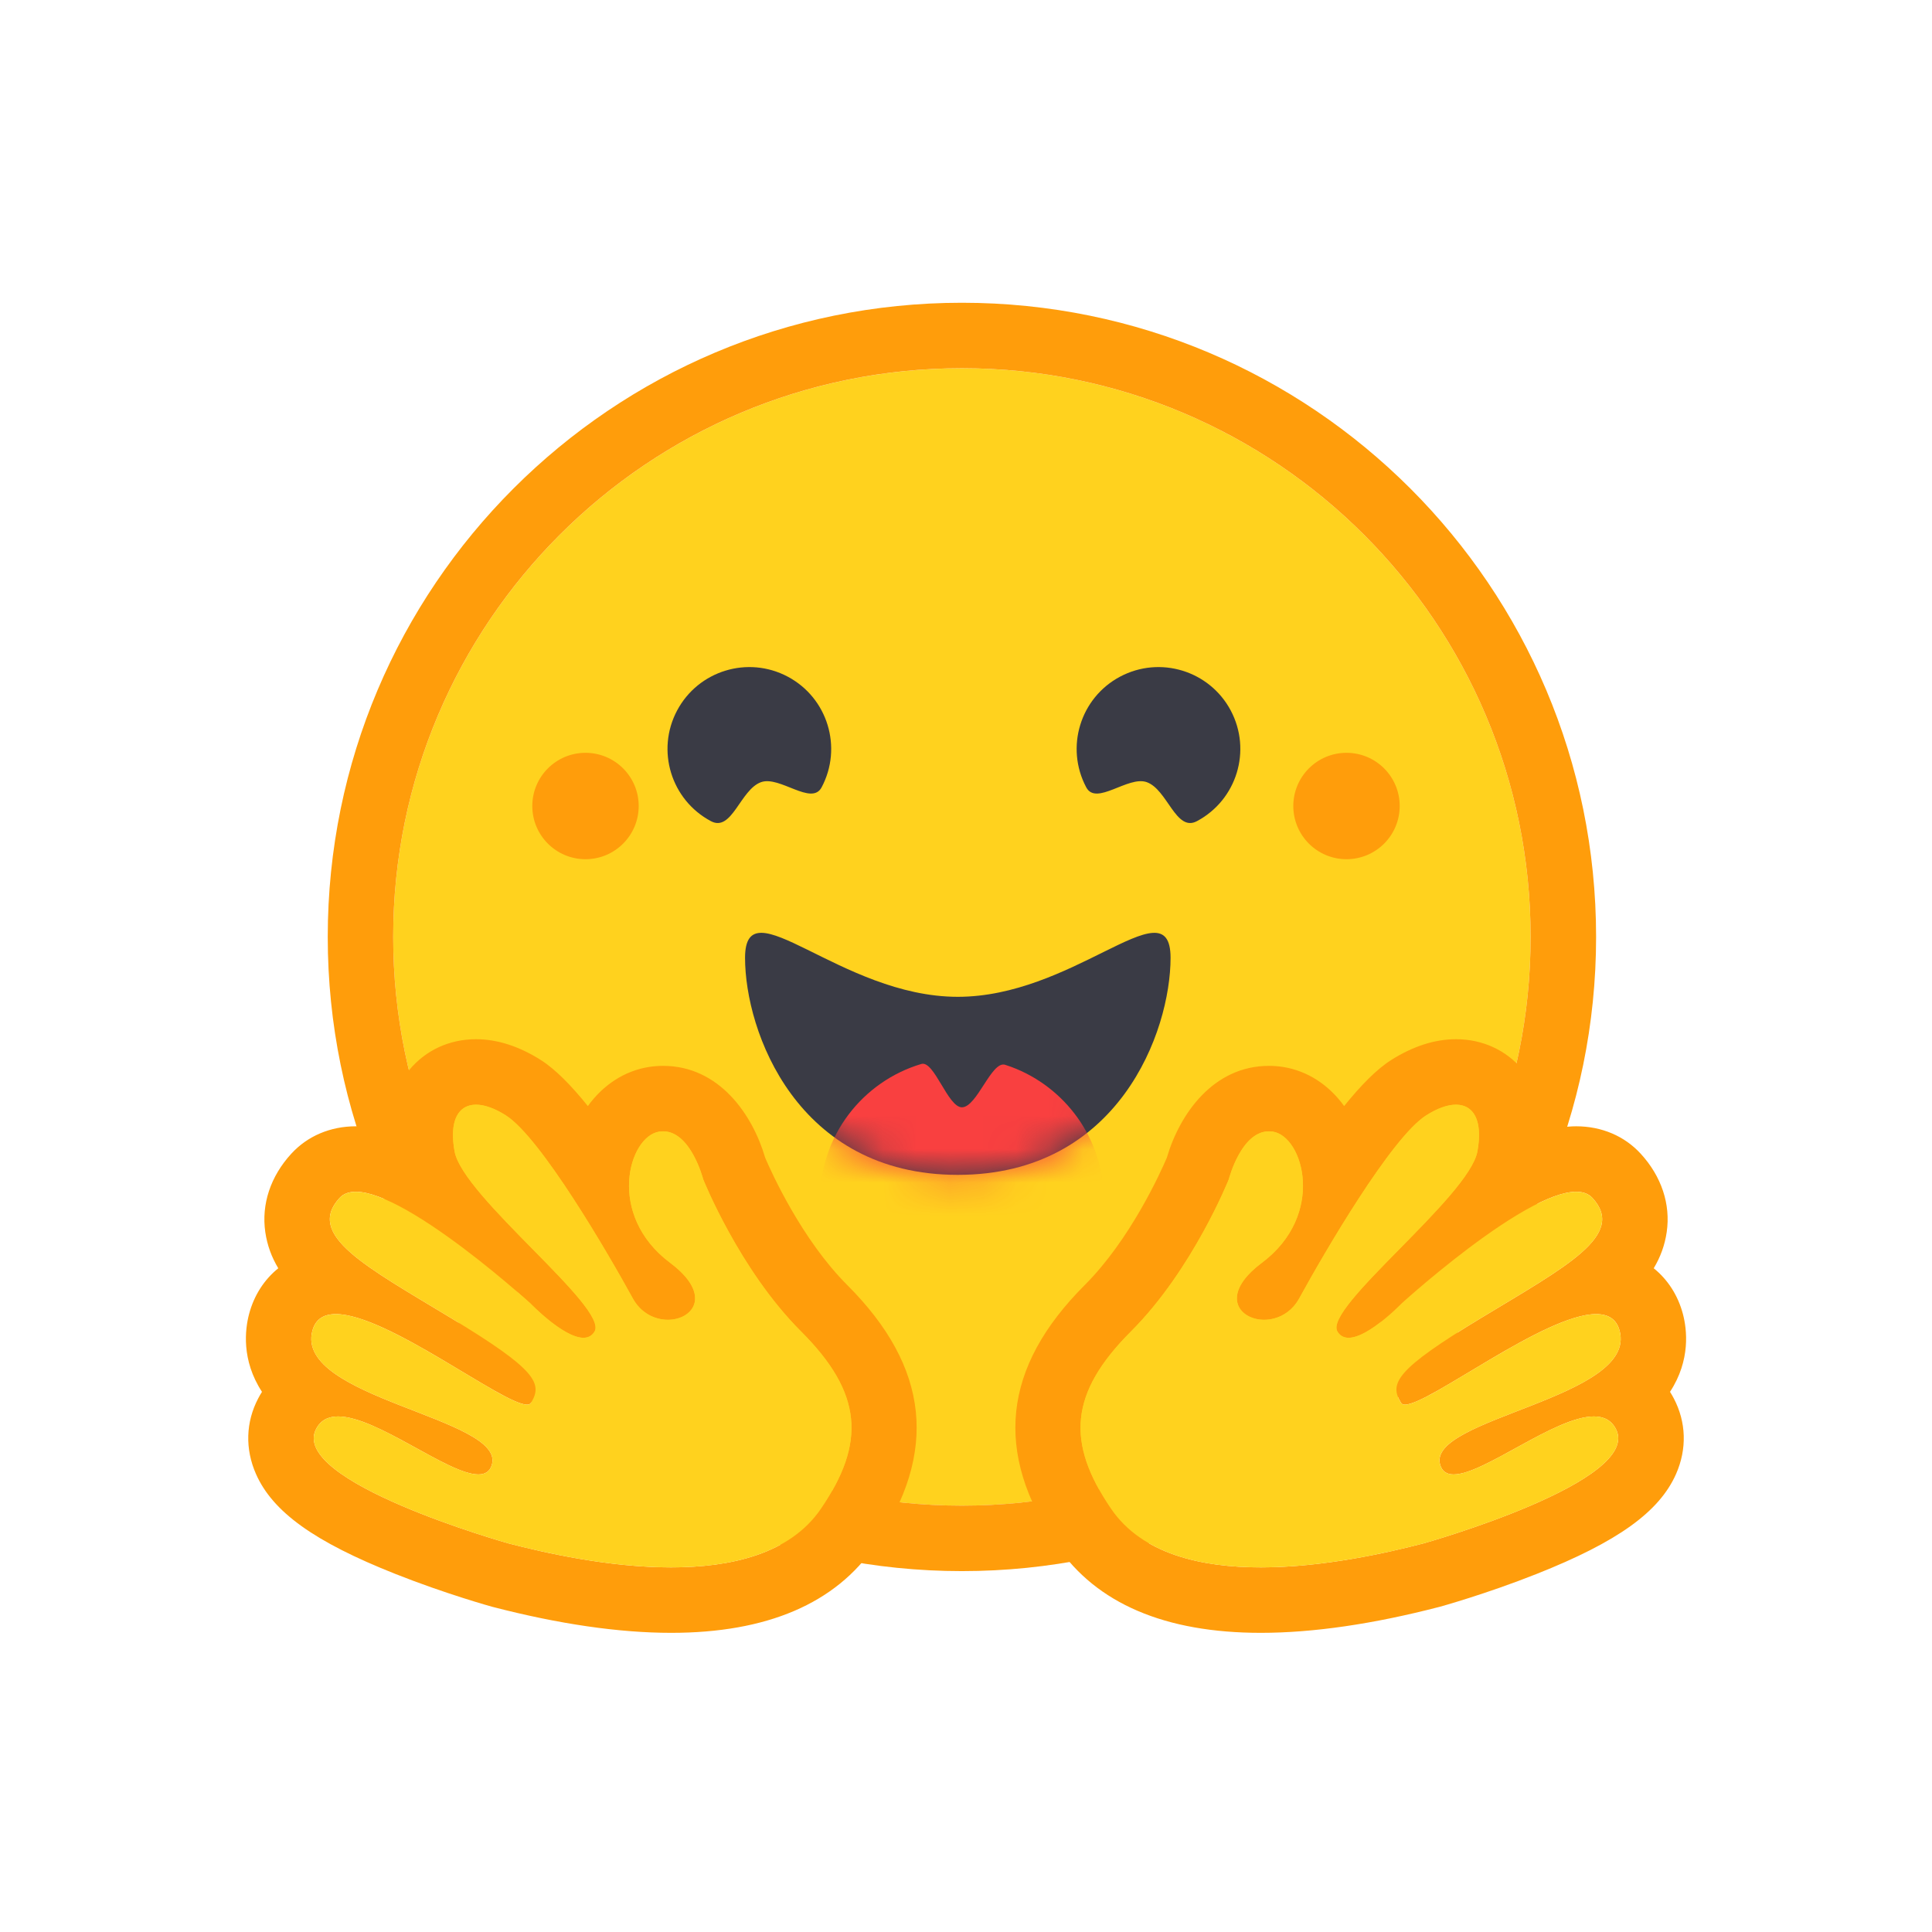 <svg width="58" height="58" viewBox="0 0 58 58" fill="none" xmlns="http://www.w3.org/2000/svg">
<path d="M28.877 45.201C38.306 45.201 45.95 37.557 45.95 28.128C45.95 18.699 38.306 11.055 28.877 11.055C19.448 11.055 11.804 18.699 11.804 28.128C11.804 37.557 19.448 45.201 28.877 45.201Z" fill="#FFD21E"/>
<path d="M45.95 28.127C45.95 18.698 38.306 11.054 28.877 11.054C19.448 11.054 11.804 18.698 11.804 28.127C11.804 37.556 19.448 45.2 28.877 45.2C38.306 45.2 45.95 37.556 45.95 28.127ZM9.839 28.127C9.839 17.613 18.363 9.089 28.877 9.089C39.392 9.089 47.916 17.613 47.916 28.127C47.916 38.642 39.392 47.166 28.877 47.166C18.363 47.166 9.839 38.642 9.839 28.127Z" fill="#FF9D0B"/>
<path d="M34.424 23.48C35.05 23.701 35.299 24.989 35.932 24.652C37.13 24.015 37.584 22.528 36.948 21.33C36.311 20.132 34.823 19.677 33.625 20.314C32.427 20.951 31.973 22.439 32.61 23.637C32.91 24.202 33.864 23.283 34.424 23.48Z" fill="#3A3B45"/>
<path d="M22.85 23.48C22.224 23.701 21.975 24.989 21.343 24.652C20.145 24.015 19.69 22.528 20.327 21.33C20.964 20.132 22.451 19.677 23.649 20.314C24.847 20.951 25.302 22.439 24.665 23.637C24.364 24.202 23.41 23.283 22.85 23.48Z" fill="#3A3B45"/>
<path d="M28.754 35.27C33.583 35.27 35.141 30.965 35.141 28.754C35.141 27.605 34.369 27.967 33.132 28.579C31.989 29.145 30.449 29.925 28.754 29.925C25.227 29.925 22.367 26.543 22.367 28.754C22.367 30.965 23.925 35.27 28.754 35.27Z" fill="#3A3B45"/>
<mask id="mask0_5368_27145" style="mask-type:alpha" maskUnits="userSpaceOnUse" x="22" y="28" width="14" height="8">
<path d="M28.754 35.27C33.583 35.27 35.141 30.964 35.141 28.753C35.141 27.604 34.369 27.966 33.132 28.578C31.988 29.144 30.448 29.924 28.754 29.924C25.227 29.924 22.367 26.542 22.367 28.753C22.367 30.964 23.925 35.27 28.754 35.27Z" fill="white"/>
</mask>
<g mask="url(#mask0_5368_27145)">
<path d="M28.877 40.286C31.23 40.286 33.138 38.379 33.138 36.025C33.138 34.192 31.98 32.63 30.357 32.028C30.297 32.006 30.236 31.985 30.175 31.966C29.766 31.835 29.33 33.242 28.877 33.242C28.454 33.242 28.045 31.826 27.659 31.941C25.899 32.465 24.616 34.095 24.616 36.025C24.616 38.379 26.523 40.286 28.877 40.286Z" fill="#F94040"/>
</g>
<path d="M40.423 25.794C41.305 25.794 42.02 25.079 42.02 24.197C42.02 23.315 41.305 22.6 40.423 22.6C39.541 22.6 38.826 23.315 38.826 24.197C38.826 25.079 39.541 25.794 40.423 25.794Z" fill="#FF9D0B"/>
<path d="M17.577 25.794C18.459 25.794 19.174 25.079 19.174 24.197C19.174 23.315 18.459 22.6 17.577 22.6C16.695 22.6 15.98 23.315 15.98 24.197C15.98 25.079 16.695 25.794 17.577 25.794Z" fill="#FF9D0B"/>
<path d="M14.291 31.198C13.496 31.198 12.785 31.524 12.289 32.117C11.982 32.484 11.662 33.076 11.636 33.961C11.302 33.866 10.982 33.812 10.682 33.812C9.92 33.812 9.232 34.104 8.746 34.634C8.121 35.315 7.844 36.151 7.964 36.987C8.022 37.386 8.155 37.743 8.354 38.074C7.934 38.413 7.625 38.886 7.476 39.454C7.359 39.9 7.239 40.828 7.865 41.784C7.825 41.846 7.788 41.911 7.753 41.978C7.377 42.692 7.353 43.499 7.685 44.251C8.188 45.39 9.44 46.288 11.87 47.251C13.382 47.851 14.765 48.234 14.777 48.237C16.776 48.756 18.583 49.019 20.148 49.019C23.024 49.019 25.083 48.138 26.268 46.401C28.175 43.603 27.903 41.045 25.435 38.578C24.069 37.213 23.161 35.201 22.972 34.759C22.591 33.451 21.583 31.998 19.907 31.998C19.766 31.998 19.623 32.009 19.482 32.031C18.748 32.147 18.107 32.569 17.648 33.205C17.153 32.59 16.673 32.1 16.238 31.824C15.583 31.409 14.928 31.198 14.291 31.198ZM14.291 33.163C14.542 33.163 14.848 33.27 15.185 33.484C16.233 34.149 18.255 37.625 18.996 38.977C19.244 39.43 19.668 39.621 20.05 39.621C20.807 39.621 21.399 38.868 20.119 37.911C18.195 36.471 18.87 34.117 19.788 33.972C19.829 33.966 19.868 33.963 19.907 33.963C20.742 33.963 21.11 35.402 21.11 35.402C21.11 35.402 22.19 38.114 24.046 39.968C25.901 41.822 25.997 43.311 24.644 45.294C23.722 46.646 21.957 47.054 20.148 47.054C18.272 47.054 16.348 46.615 15.27 46.335C15.217 46.321 8.662 44.47 9.492 42.894C9.631 42.629 9.861 42.523 10.151 42.523C11.32 42.523 13.447 44.263 14.361 44.263C14.566 44.263 14.71 44.176 14.769 43.964C15.158 42.566 8.845 41.978 9.377 39.953C9.471 39.595 9.725 39.45 10.083 39.45C11.628 39.45 15.095 42.168 15.822 42.168C15.877 42.168 15.917 42.152 15.938 42.117C16.302 41.53 16.103 41.119 13.537 39.566C10.971 38.013 9.17 37.078 10.194 35.963C10.312 35.834 10.479 35.777 10.682 35.777C12.24 35.778 15.921 39.127 15.921 39.127C15.921 39.127 16.914 40.161 17.515 40.161C17.653 40.161 17.77 40.106 17.85 39.972C18.276 39.253 13.893 35.932 13.646 34.562C13.479 33.633 13.764 33.163 14.291 33.163Z" fill="#FF9D0B"/>
<path d="M24.645 45.294C25.997 43.311 25.901 41.823 24.046 39.969C22.19 38.115 21.11 35.403 21.11 35.403C21.11 35.403 20.707 33.828 19.788 33.973C18.87 34.118 18.195 36.472 20.119 37.912C22.044 39.351 19.736 40.329 18.996 38.977C18.255 37.625 16.234 34.149 15.185 33.484C14.137 32.82 13.399 33.192 13.646 34.562C13.894 35.933 18.277 39.254 17.85 39.973C17.424 40.691 15.921 39.128 15.921 39.128C15.921 39.128 11.218 34.848 10.194 35.964C9.17 37.079 10.971 38.013 13.537 39.567C16.104 41.12 16.302 41.53 15.938 42.118C15.574 42.705 9.909 37.929 9.377 39.954C8.845 41.979 15.158 42.566 14.769 43.964C14.379 45.362 10.322 41.318 9.492 42.894C8.662 44.47 15.217 46.322 15.27 46.336C17.388 46.885 22.766 48.049 24.645 45.294Z" fill="#FFD21E"/>
<path d="M43.709 31.198C44.505 31.198 45.216 31.524 45.711 32.117C46.018 32.484 46.338 33.076 46.364 33.961C46.698 33.866 47.019 33.812 47.319 33.812C48.08 33.812 48.768 34.104 49.254 34.634C49.879 35.315 50.157 36.151 50.036 36.987C49.978 37.386 49.845 37.743 49.646 38.074C50.066 38.413 50.375 38.886 50.524 39.454C50.641 39.9 50.761 40.828 50.135 41.784C50.175 41.846 50.212 41.911 50.247 41.978C50.623 42.692 50.648 43.499 50.316 44.251C49.812 45.39 48.56 46.288 46.13 47.251C44.619 47.851 43.236 48.234 43.223 48.237C41.225 48.756 39.417 49.019 37.852 49.019C34.976 49.019 32.917 48.138 31.732 46.401C29.825 43.603 30.098 41.045 32.565 38.578C33.931 37.213 34.839 35.201 35.028 34.759C35.41 33.451 36.418 31.998 38.094 31.998C38.235 31.998 38.378 32.009 38.518 32.031C39.252 32.147 39.894 32.569 40.352 33.205C40.847 32.59 41.327 32.1 41.762 31.824C42.418 31.409 43.072 31.198 43.709 31.198ZM43.709 33.163C43.459 33.163 43.153 33.27 42.815 33.484C41.767 34.149 39.745 37.625 39.005 38.977C38.756 39.43 38.332 39.621 37.951 39.621C37.193 39.621 36.602 38.868 37.881 37.911C39.806 36.471 39.131 34.117 38.212 33.972C38.172 33.966 38.132 33.963 38.094 33.963C37.258 33.963 36.89 35.402 36.89 35.402C36.89 35.402 35.81 38.114 33.955 39.968C32.1 41.822 32.004 43.311 33.356 45.294C34.278 46.646 36.043 47.054 37.852 47.054C39.729 47.054 41.652 46.615 42.73 46.335C42.783 46.321 49.339 44.47 48.508 42.894C48.369 42.629 48.139 42.523 47.85 42.523C46.68 42.523 44.553 44.263 43.639 44.263C43.435 44.263 43.291 44.176 43.232 43.964C42.842 42.566 49.156 41.978 48.623 39.953C48.53 39.595 48.275 39.45 47.917 39.45C46.372 39.45 42.906 42.168 42.179 42.168C42.123 42.168 42.084 42.152 42.062 42.117C41.698 41.53 41.897 41.119 44.464 39.566C47.03 38.013 48.831 37.078 47.806 35.963C47.688 35.834 47.521 35.777 47.319 35.777C45.761 35.778 42.08 39.127 42.08 39.127C42.08 39.127 41.086 40.161 40.485 40.161C40.347 40.161 40.23 40.106 40.15 39.972C39.724 39.253 44.107 35.932 44.354 34.562C44.521 33.633 44.236 33.163 43.709 33.163Z" fill="#FF9D0B"/>
<path d="M33.355 45.294C32.004 43.311 32.099 41.823 33.955 39.969C35.81 38.115 36.89 35.403 36.89 35.403C36.89 35.403 37.293 33.828 38.212 33.973C39.13 34.118 39.805 36.472 37.88 37.912C35.956 39.351 38.264 40.329 39.004 38.977C39.745 37.625 41.766 34.149 42.815 33.484C43.863 32.82 44.601 33.192 44.354 34.562C44.106 35.933 39.723 39.254 40.15 39.973C40.576 40.691 42.079 39.128 42.079 39.128C42.079 39.128 46.782 34.848 47.806 35.964C48.83 37.079 47.029 38.013 44.463 39.567C41.897 41.12 41.697 41.53 42.062 42.118C42.426 42.705 48.091 37.929 48.623 39.954C49.155 41.979 42.842 42.566 43.231 43.964C43.621 45.362 47.678 41.318 48.508 42.894C49.338 44.47 42.783 46.322 42.73 46.336C40.612 46.885 35.234 48.049 33.355 45.294Z" fill="#FFD21E"/>
</svg>
